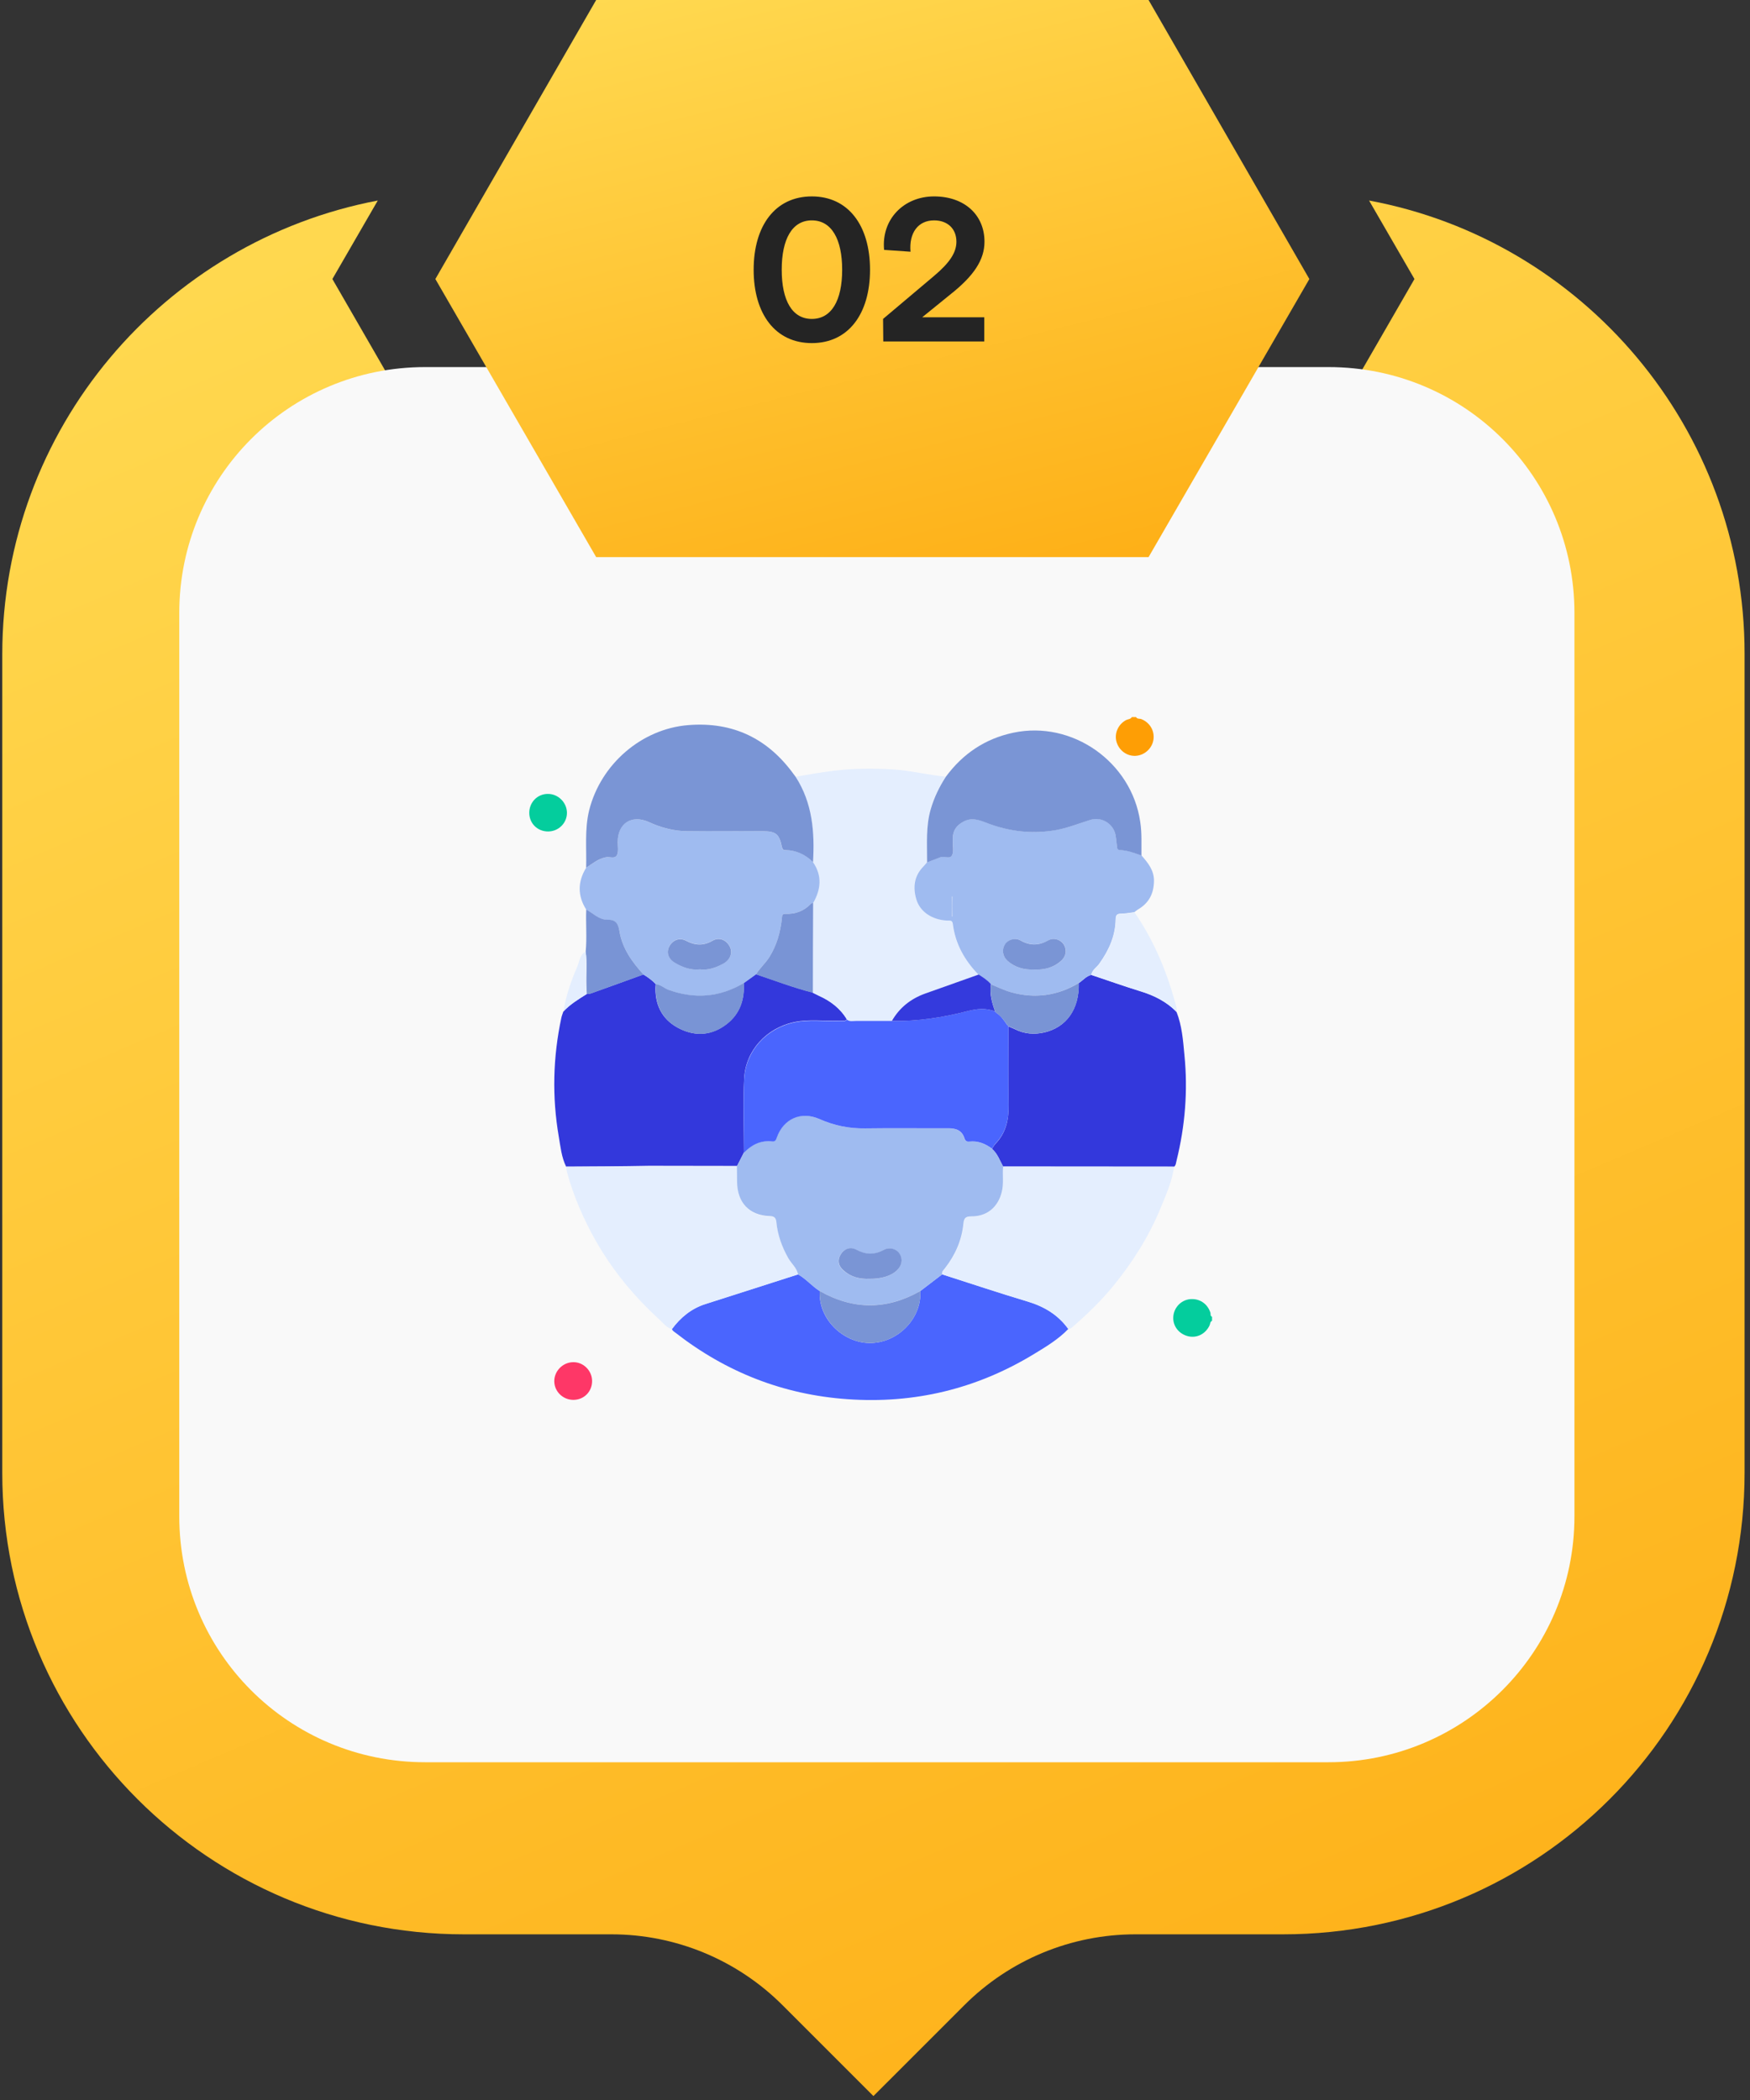 <svg width="205" height="246" viewBox="0 0 205 246" fill="none" xmlns="http://www.w3.org/2000/svg">
<rect x="0" y="0" width="205" height="246" fill="#333333" stroke="none"/>
<path d="M160.376 23.49L165.695 32.687L140.764 75.9H63.867L38.936 32.687L44.255 23.49C19.213 28.255 0.266 50.194 0.266 76.676V172.521C0.266 202.438 24.532 226.593 54.338 226.593H71.623C79.158 226.593 86.36 229.584 91.678 234.903L102.315 245.54L112.953 234.903C118.271 229.584 125.473 226.593 133.008 226.593H150.293C180.21 226.593 204.365 202.438 204.365 172.521V76.565C204.365 50.194 185.418 28.144 160.376 23.49Z" fill="url(#paint0_linear_583_10)"/>
<path d="M155.626 206.435H49.809C33.853 206.435 21 193.582 21 177.626V71.809C21 55.853 33.853 43 49.809 43H155.626C171.582 43 184.435 55.853 184.435 71.809V177.626C184.435 193.582 171.471 206.435 155.626 206.435Z" fill="#F9F9F9"/>
<g clip-path="url(#clip0_583_10)">
<path d="M133.081 84C133.224 84.255 133.495 84.159 133.702 84.239C134.69 84.637 135.264 85.593 135.12 86.629C134.977 87.665 134.069 88.493 133.017 88.541C131.997 88.589 131.073 87.904 130.786 86.884C130.515 85.896 130.993 84.844 131.918 84.35C132.141 84.239 132.443 84.255 132.587 84C132.762 84 132.921 84 133.081 84Z" fill="#FE9E05"/>
<path d="M141.982 154.727C141.743 154.823 141.775 155.078 141.696 155.253C141.218 156.273 140.198 156.782 139.162 156.527C138.095 156.257 137.378 155.333 137.441 154.281C137.489 153.213 138.318 152.321 139.353 152.194C140.469 152.066 141.441 152.688 141.791 153.771C141.839 153.93 141.743 154.153 141.982 154.249C141.982 154.408 141.982 154.568 141.982 154.727Z" fill="#04CD9D"/>
<path d="M66.317 136.659C65.775 135.559 65.664 134.348 65.457 133.153C64.66 128.501 64.771 123.848 65.759 119.228C65.807 118.973 65.919 118.734 65.998 118.479C66.795 117.634 67.767 117.045 68.723 116.44C68.882 116.424 69.041 116.424 69.185 116.376C71.256 115.643 73.311 114.894 75.367 114.145C75.893 114.464 76.387 114.83 76.817 115.276C76.801 115.468 76.785 115.643 76.785 115.834C76.785 118.001 77.757 119.61 79.685 120.534C81.565 121.442 83.429 121.267 85.118 119.961C86.695 118.75 87.221 117.061 87.126 115.133C87.603 114.798 88.066 114.464 88.544 114.113C90.758 114.846 92.941 115.691 95.204 116.264C95.443 116.376 95.666 116.503 95.905 116.615C97.275 117.236 98.438 118.112 99.219 119.419C98.948 119.674 98.613 119.546 98.311 119.562C96.574 119.642 94.821 119.371 93.1 119.722C89.739 120.407 87.333 123.1 87.173 126.35C87.03 129.218 87.157 132.118 87.157 134.986C86.886 135.511 86.616 136.053 86.345 136.579C82.919 136.579 79.478 136.563 76.052 136.563C72.802 136.627 69.567 136.643 66.317 136.659Z" fill="#3338DC"/>
<path d="M99.218 119.451C98.438 118.129 97.275 117.252 95.904 116.647C95.665 116.535 95.442 116.424 95.203 116.296C95.219 112.791 95.235 109.286 95.235 105.781C96.143 104.187 96.319 102.594 95.219 101.001C95.426 97.48 95.155 94.07 93.18 90.995C94.662 90.756 96.127 90.469 97.609 90.294C99.935 90.007 102.277 89.991 104.62 90.134C106.707 90.262 108.714 90.788 110.77 90.979C110.021 92.142 109.431 93.369 109.033 94.691C108.412 96.763 108.587 98.882 108.587 100.985C108.444 101.144 108.332 101.319 108.173 101.463C107.041 102.578 106.898 103.932 107.328 105.35C107.758 106.8 109.176 107.709 110.881 107.82C111.168 107.836 111.551 107.677 111.598 108.202C111.885 110.561 112.985 112.488 114.61 114.161C112.522 114.894 110.419 115.643 108.332 116.392C106.659 116.998 105.337 118.033 104.444 119.595C103.058 119.595 101.656 119.611 100.27 119.595C99.935 119.611 99.553 119.706 99.218 119.451Z" fill="#E4EEFE"/>
<path d="M125.14 155.683C123.977 156.894 122.543 157.754 121.125 158.615C114.401 162.709 107.088 164.462 99.265 163.904C91.776 163.379 85.068 160.75 79.141 156.129C78.982 156.002 78.775 155.906 78.711 155.683C79.731 154.313 80.989 153.277 82.63 152.751C86.247 151.604 89.864 150.441 93.481 149.278C94.421 149.804 95.122 150.664 96.03 151.238C95.839 154.52 98.755 157.26 101.798 157.324C105.128 157.388 107.996 154.456 107.805 151.238C108.665 150.584 109.51 149.931 110.37 149.278C113.716 150.345 117.03 151.461 120.392 152.464C122.336 153.054 123.945 154.026 125.14 155.683Z" fill="#4A65FE"/>
<path d="M137.824 118.543C138.462 120.168 138.589 121.889 138.748 123.594C139.163 127.768 138.828 131.895 137.824 135.958C137.761 136.197 137.761 136.483 137.538 136.675C130.862 136.675 124.186 136.659 117.51 136.659C117.111 135.942 116.856 135.145 116.203 134.587C116.331 134.396 116.442 134.173 116.601 133.998C117.844 132.723 118.179 131.162 118.147 129.425C118.083 126.366 118.131 123.307 118.131 120.248C118.402 120.359 118.673 120.455 118.928 120.582C120.011 121.124 121.158 121.204 122.305 120.949C124.95 120.343 126.432 118.192 126.368 115.165C126.862 114.846 127.229 114.352 127.834 114.209C129.73 114.846 131.626 115.515 133.538 116.105C135.163 116.583 136.629 117.3 137.824 118.543Z" fill="#3338DC"/>
<path d="M127.835 114.193C127.23 114.336 126.863 114.846 126.369 115.149C123.9 116.631 121.255 117.013 118.482 116.248C117.654 116.025 116.873 115.627 116.061 115.308C115.662 114.83 115.136 114.512 114.627 114.177C113.001 112.504 111.902 110.56 111.615 108.218C111.551 107.708 111.185 107.868 110.898 107.836C109.193 107.74 107.775 106.816 107.345 105.366C106.915 103.948 107.074 102.594 108.19 101.478C108.333 101.335 108.46 101.16 108.604 101C109.114 100.809 109.639 100.602 110.149 100.411C110.611 100.236 111.281 100.666 111.536 100.156C111.743 99.726 111.599 99.12 111.615 98.595C111.615 98.467 111.615 98.324 111.615 98.196C111.615 97.288 112.061 96.683 112.858 96.237C113.814 95.711 114.674 96.029 115.583 96.38C118.211 97.4 120.904 97.734 123.708 97.224C125.095 96.985 126.385 96.46 127.724 96.029C129.094 95.599 130.528 96.539 130.703 97.957C130.751 98.356 130.815 98.738 130.846 99.136C130.862 99.375 130.926 99.551 131.197 99.567C132.073 99.598 132.886 99.901 133.714 100.204C134.479 101.08 135.212 101.956 135.18 103.247C135.148 104.745 134.543 105.828 133.268 106.561C133.141 106.641 133.013 106.752 132.886 106.848C132.36 106.912 131.85 107.023 131.324 107.023C130.83 107.023 130.703 107.214 130.687 107.676C130.655 109.62 129.906 111.293 128.791 112.855C128.488 113.317 127.947 113.588 127.835 114.193ZM121.111 113.572C122.29 113.635 123.374 113.365 124.282 112.584C124.887 112.058 125.015 111.293 124.648 110.672C124.314 110.114 123.485 109.78 122.832 110.146C121.701 110.767 120.681 110.783 119.55 110.162C118.881 109.796 118.068 110.114 117.718 110.656C117.335 111.261 117.447 112.058 118.052 112.568C118.897 113.333 119.964 113.619 121.111 113.572ZM111.504 107.358C111.536 107.358 111.551 107.358 111.583 107.358C111.583 106.577 111.583 105.796 111.583 105.016C111.551 105.016 111.536 105.016 111.504 105.016C111.504 105.796 111.504 106.577 111.504 107.358Z" fill="#9FBBF0"/>
<path d="M95.239 101.001C96.339 102.594 96.164 104.187 95.255 105.781C95.176 105.797 95.08 105.781 95.032 105.828C94.204 106.721 93.184 107.103 91.973 107.055C91.575 107.039 91.623 107.358 91.591 107.613C91.415 109.206 91.001 110.704 90.141 112.09C89.679 112.839 89.01 113.397 88.564 114.145C88.085 114.48 87.623 114.815 87.145 115.165C84.341 116.838 81.409 117.077 78.335 115.978C77.809 115.787 77.41 115.356 76.837 115.309C76.422 114.846 75.913 114.496 75.387 114.177C74.064 112.711 72.917 111.134 72.583 109.158C72.423 108.25 72.168 107.74 71.196 107.756C70.177 107.772 69.507 106.991 68.679 106.561C67.643 104.936 67.659 103.295 68.663 101.654C69.38 101.176 70.049 100.634 70.942 100.427C71.404 100.331 72.057 100.682 72.296 100.124C72.471 99.694 72.359 99.136 72.359 98.627C72.359 96.412 74.001 95.392 75.992 96.3C77.474 96.97 79.004 97.384 80.645 97.368C83.529 97.336 86.412 97.352 89.296 97.368C90.89 97.368 91.288 97.687 91.575 99.216C91.623 99.471 91.734 99.583 91.989 99.583C93.28 99.583 94.347 100.092 95.239 101.001ZM81.999 113.556C82.987 113.683 83.879 113.349 84.755 112.855C85.52 112.425 85.855 111.628 85.52 110.943C85.138 110.114 84.278 109.716 83.481 110.178C82.397 110.815 81.425 110.736 80.342 110.178C79.561 109.764 78.733 110.146 78.366 110.927C78.048 111.628 78.319 112.345 79.099 112.791C79.992 113.301 80.916 113.683 81.999 113.556Z" fill="#9FBBF0"/>
<path d="M93.486 149.294C89.869 150.457 86.253 151.604 82.636 152.767C80.995 153.293 79.72 154.329 78.716 155.699C78.063 155.54 77.681 154.966 77.234 154.568C74.319 151.907 71.817 148.896 69.841 145.438C68.376 142.857 67.197 140.164 66.416 137.296C66.368 137.089 66.352 136.882 66.32 136.675C69.571 136.659 72.805 136.643 76.055 136.643C79.481 136.643 82.923 136.643 86.348 136.659C86.348 137.264 86.364 137.87 86.364 138.475C86.38 140.945 87.782 142.427 90.22 142.506C90.73 142.522 90.921 142.73 90.969 143.207C91.112 144.721 91.622 146.107 92.371 147.446C92.721 148.051 93.343 148.529 93.486 149.294Z" fill="#E4EEFE"/>
<path d="M117.514 136.643C124.19 136.643 130.866 136.659 137.542 136.659C137.303 138.38 136.602 139.941 135.948 141.535C134.578 144.849 132.682 147.86 130.42 150.632C128.954 152.433 127.265 154.042 125.512 155.556C125.417 155.635 125.273 155.651 125.162 155.699C123.983 154.042 122.357 153.07 120.414 152.481C117.052 151.477 113.738 150.361 110.392 149.294C110.312 148.975 110.535 148.816 110.694 148.609C111.921 147.063 112.686 145.311 112.877 143.351C112.941 142.698 113.148 142.506 113.785 142.506C115.634 142.506 116.908 141.439 117.37 139.654C117.609 138.635 117.418 137.631 117.514 136.643Z" fill="#E4EEFE"/>
<path d="M95.239 101C94.346 100.108 93.279 99.598 92.004 99.582C91.749 99.582 91.654 99.471 91.59 99.216C91.287 97.686 90.889 97.368 89.311 97.368C86.428 97.368 83.544 97.352 80.66 97.368C79.019 97.384 77.473 96.969 76.007 96.3C74 95.392 72.375 96.428 72.359 98.626C72.359 99.12 72.47 99.678 72.295 100.124C72.056 100.682 71.403 100.315 70.941 100.427C70.048 100.618 69.379 101.176 68.662 101.654C68.726 99.407 68.471 97.16 69.013 94.93C70.367 89.513 75.163 85.37 80.644 84.94C85.87 84.526 89.965 86.517 93.008 90.74C93.072 90.819 93.135 90.915 93.199 90.994C95.175 94.054 95.446 97.479 95.239 101Z" fill="#7A95D5"/>
<path d="M133.712 100.22C132.9 99.933 132.087 99.614 131.195 99.582C130.908 99.567 130.86 99.391 130.844 99.152C130.812 98.754 130.749 98.371 130.701 97.973C130.526 96.555 129.092 95.615 127.721 96.045C126.399 96.46 125.108 96.985 123.706 97.24C120.902 97.734 118.209 97.415 115.58 96.396C114.672 96.045 113.812 95.727 112.856 96.252C112.059 96.683 111.613 97.288 111.613 98.212C111.613 98.34 111.613 98.483 111.613 98.611C111.597 99.136 111.741 99.742 111.533 100.172C111.294 100.682 110.609 100.252 110.147 100.427C109.637 100.618 109.112 100.825 108.602 101.016C108.618 98.913 108.426 96.794 109.048 94.723C109.446 93.384 110.036 92.174 110.785 91.01C112.776 88.302 115.389 86.533 118.703 85.832C125.618 84.366 132.549 89.258 133.569 96.268C133.776 97.575 133.696 98.897 133.712 100.22Z" fill="#7A95D5"/>
<path d="M127.836 114.193C127.947 113.604 128.489 113.317 128.808 112.887C129.923 111.325 130.672 109.636 130.704 107.708C130.704 107.246 130.831 107.055 131.341 107.055C131.867 107.055 132.377 106.944 132.903 106.88C135.229 110.258 136.758 113.986 137.794 117.937C137.842 118.129 137.826 118.352 137.842 118.559C136.647 117.332 135.181 116.615 133.556 116.105C131.628 115.5 129.748 114.83 127.836 114.193Z" fill="#E4EEFE"/>
<path d="M68.673 106.545C69.502 106.976 70.155 107.756 71.191 107.74C72.178 107.724 72.433 108.234 72.577 109.143C72.911 111.118 74.058 112.712 75.381 114.161C73.326 114.91 71.254 115.643 69.199 116.392C69.055 116.44 68.88 116.44 68.737 116.456C68.721 116.121 68.705 115.771 68.689 115.436C68.641 114.13 68.801 112.807 68.609 111.485C68.769 109.844 68.609 108.187 68.673 106.545Z" fill="#7994D5"/>
<path d="M67.192 163.984C65.966 164 64.946 163.028 64.93 161.817C64.914 160.622 65.918 159.586 67.129 159.571C68.324 159.539 69.343 160.542 69.359 161.753C69.375 162.996 68.435 163.968 67.192 163.984Z" fill="#FE3767"/>
<path d="M64.231 97.4C62.972 97.416 62 96.46 62 95.217C62 93.974 62.972 92.986 64.199 93.002C65.378 93.002 66.382 93.99 66.413 95.169C66.445 96.38 65.457 97.384 64.231 97.4Z" fill="#04CD9D"/>
<path d="M68.597 111.484C68.788 112.791 68.629 114.113 68.677 115.436C68.693 115.77 68.709 116.121 68.725 116.455C67.753 117.061 66.781 117.65 66 118.495C66.287 116.647 66.908 114.894 67.641 113.189C67.896 112.584 67.912 111.851 68.597 111.484Z" fill="#E4EEFE"/>
<path d="M117.509 136.643C117.414 137.647 117.605 138.65 117.35 139.638C116.904 141.423 115.613 142.506 113.765 142.49C113.128 142.49 112.92 142.682 112.857 143.335C112.666 145.295 111.885 147.047 110.674 148.593C110.515 148.8 110.291 148.959 110.371 149.278C109.511 149.931 108.666 150.584 107.806 151.238C103.886 153.436 99.951 153.468 96.031 151.238C95.107 150.68 94.422 149.804 93.482 149.278C93.339 148.513 92.717 148.035 92.351 147.398C91.602 146.075 91.092 144.673 90.949 143.16C90.901 142.682 90.71 142.474 90.2 142.458C87.762 142.379 86.36 140.881 86.344 138.427C86.344 137.822 86.328 137.217 86.328 136.611C86.599 136.085 86.87 135.544 87.141 135.018C88.033 134.094 89.085 133.552 90.391 133.711C90.757 133.743 90.853 133.584 90.981 133.249C91.761 131.034 93.817 130.126 95.952 131.082C97.672 131.847 99.441 132.214 101.337 132.182C104.587 132.118 107.854 132.182 111.104 132.166C111.98 132.166 112.666 132.421 112.952 133.329C113.048 133.632 113.207 133.759 113.526 133.727C114.53 133.632 115.39 133.966 116.187 134.556C116.856 135.129 117.111 135.926 117.509 136.643ZM101.863 149.82C103.233 149.82 104.38 149.469 105.034 148.848C105.623 148.29 105.766 147.557 105.4 146.936C105.065 146.346 104.205 146.043 103.52 146.426C102.405 147.047 101.417 147.015 100.301 146.41C99.569 146.012 98.852 146.314 98.453 146.983C98.071 147.621 98.166 148.258 98.772 148.816C99.664 149.597 100.716 149.867 101.863 149.82Z" fill="#9FBBF0"/>
<path d="M116.208 134.556C115.411 133.966 114.551 133.616 113.547 133.727C113.228 133.759 113.069 133.631 112.973 133.329C112.686 132.421 112.001 132.166 111.125 132.166C107.875 132.182 104.608 132.134 101.358 132.182C99.462 132.213 97.693 131.847 95.973 131.082C93.838 130.142 91.782 131.05 91.001 133.249C90.89 133.584 90.778 133.759 90.412 133.711C89.09 133.568 88.054 134.109 87.162 135.018C87.162 132.134 87.034 129.25 87.177 126.382C87.353 123.132 89.743 120.439 93.105 119.754C94.825 119.403 96.578 119.674 98.315 119.594C98.618 119.578 98.952 119.706 99.223 119.451C99.558 119.706 99.924 119.594 100.29 119.594C101.677 119.594 103.079 119.594 104.465 119.594C107.476 119.658 110.424 119.196 113.324 118.447C114.439 118.16 115.491 118.065 116.558 118.479H116.542C116.59 118.527 116.654 118.591 116.702 118.638C117.259 118.989 117.61 119.515 117.976 120.056C118.024 120.12 118.088 120.184 118.135 120.232V120.216C118.135 123.275 118.104 126.334 118.151 129.393C118.183 131.13 117.849 132.675 116.606 133.966C116.447 134.141 116.351 134.364 116.208 134.556Z" fill="#4A65FE"/>
<path d="M88.562 114.146C89.009 113.397 89.678 112.839 90.14 112.09C91 110.704 91.415 109.206 91.59 107.613C91.622 107.358 91.574 107.039 91.972 107.055C93.183 107.103 94.203 106.721 95.031 105.829C95.079 105.781 95.175 105.797 95.254 105.781C95.239 109.286 95.222 112.791 95.222 116.297C92.944 115.723 90.761 114.879 88.562 114.146Z" fill="#7994D5"/>
<path d="M76.837 115.293C77.41 115.341 77.808 115.771 78.334 115.962C81.409 117.061 84.325 116.822 87.145 115.149C87.241 117.077 86.715 118.75 85.138 119.977C83.449 121.284 81.585 121.443 79.704 120.551C77.777 119.627 76.805 118.017 76.805 115.85C76.805 115.659 76.837 115.484 76.837 115.293Z" fill="#7994D5"/>
<path d="M116.57 118.479C115.502 118.065 114.451 118.16 113.335 118.447C110.436 119.196 107.488 119.658 104.477 119.594C105.369 118.033 106.691 116.997 108.364 116.392C110.451 115.643 112.539 114.91 114.642 114.161C115.152 114.496 115.678 114.814 116.076 115.292C115.901 116.424 116.203 117.459 116.57 118.479Z" fill="#343ADD"/>
<path d="M96.031 151.238C99.951 153.468 103.886 153.452 107.806 151.238C107.997 154.456 105.129 157.388 101.799 157.324C98.756 157.26 95.856 154.52 96.031 151.238Z" fill="#7994D5"/>
<path d="M116.569 118.479C116.218 117.444 115.916 116.408 116.075 115.309C116.872 115.627 117.668 116.026 118.497 116.249C121.269 117.014 123.914 116.631 126.384 115.149C126.447 118.193 124.966 120.328 122.321 120.933C121.173 121.204 120.026 121.124 118.943 120.567C118.688 120.439 118.417 120.344 118.146 120.232V120.248C118.098 120.184 118.035 120.121 117.987 120.073C117.636 119.547 117.27 119.021 116.712 118.655C116.648 118.591 116.601 118.543 116.569 118.479Z" fill="#7994D5"/>
<path d="M121.113 113.572C119.965 113.62 118.914 113.333 118.037 112.568C117.448 112.042 117.336 111.262 117.703 110.656C118.037 110.098 118.866 109.796 119.535 110.162C120.666 110.8 121.686 110.784 122.817 110.146C123.487 109.78 124.299 110.114 124.634 110.672C125 111.293 124.889 112.058 124.267 112.584C123.375 113.365 122.292 113.636 121.113 113.572Z" fill="#7A95D5"/>
<path d="M111.532 107.836C111.559 107.836 111.58 107.094 111.58 106.179C111.58 105.264 111.559 104.522 111.532 104.522C111.506 104.522 111.484 105.264 111.484 106.179C111.484 107.094 111.506 107.836 111.532 107.836Z" fill="#9FBBF0"/>
<path d="M81.998 113.556C80.915 113.683 79.99 113.317 79.098 112.807C78.317 112.361 78.046 111.644 78.365 110.943C78.732 110.162 79.56 109.78 80.341 110.194C81.408 110.752 82.38 110.831 83.48 110.194C84.276 109.732 85.137 110.13 85.519 110.959C85.838 111.644 85.519 112.441 84.754 112.871C83.878 113.349 82.986 113.683 81.998 113.556Z" fill="#7A95D5"/>
<path d="M101.863 149.804C100.716 149.852 99.665 149.597 98.788 148.8C98.183 148.258 98.087 147.605 98.47 146.968C98.868 146.299 99.585 145.996 100.318 146.394C101.417 146.984 102.421 147.016 103.536 146.41C104.237 146.028 105.082 146.33 105.416 146.92C105.783 147.541 105.64 148.274 105.05 148.832C104.381 149.469 103.234 149.82 101.863 149.804Z" fill="#7A95D5"/>
<path d="M116.555 118.479C116.602 118.527 116.666 118.591 116.714 118.639C116.65 118.591 116.602 118.543 116.555 118.479Z" fill="#343ADD"/>
<path d="M117.992 120.057C118.04 120.12 118.104 120.184 118.152 120.232C118.088 120.184 118.04 120.12 117.992 120.057Z" fill="#3338DC"/>
</g>
<path d="M69.837 65.263H134.546L153.382 32.687L134.546 0H69.837L51 32.687L69.837 65.263Z" fill="url(#paint1_linear_583_10)"/>
<path d="M95.101 40.192C90.829 40.192 88.285 36.784 88.285 31.6C88.285 26.416 90.829 23.008 95.101 23.008C99.373 23.008 101.917 26.416 101.917 31.6C101.917 36.784 99.373 40.192 95.101 40.192ZM95.101 37.36C97.405 37.36 98.653 35.2 98.653 31.6C98.653 28 97.405 25.816 95.101 25.816C92.797 25.816 91.573 28 91.573 31.6C91.573 35.2 92.797 37.36 95.101 37.36ZM103.469 40L103.445 37.36L109.421 32.32C111.245 30.784 112.037 29.584 112.037 28.312C112.037 26.8 111.005 25.816 109.421 25.816C107.549 25.816 106.469 27.28 106.661 29.488L103.565 29.272C103.229 25.696 105.869 23.008 109.421 23.008C112.973 23.008 115.325 25.168 115.325 28.312C115.325 30.424 114.101 32.296 111.341 34.48L108.029 37.168H115.301V40H103.469Z" fill="#242424"/>
<defs>
<linearGradient id="paint0_linear_583_10" x1="50.328" y1="2.908" x2="189.229" y2="327.884" gradientUnits="userSpaceOnUse">
<stop stop-color="#FFDB53"/>
<stop offset="1" stop-color="#FEA204"/>
</linearGradient>
<linearGradient id="paint1_linear_583_10" x1="76.113" y1="-6.049" x2="102.733" y2="100.248" gradientUnits="userSpaceOnUse">
<stop stop-color="#FFDB53"/>
<stop offset="1" stop-color="#FEA204"/>
</linearGradient>
<clipPath id="clip0_583_10">
<rect width="79.984" height="80" fill="white" transform="translate(62 84)"/>
</clipPath>
</defs>
</svg>
